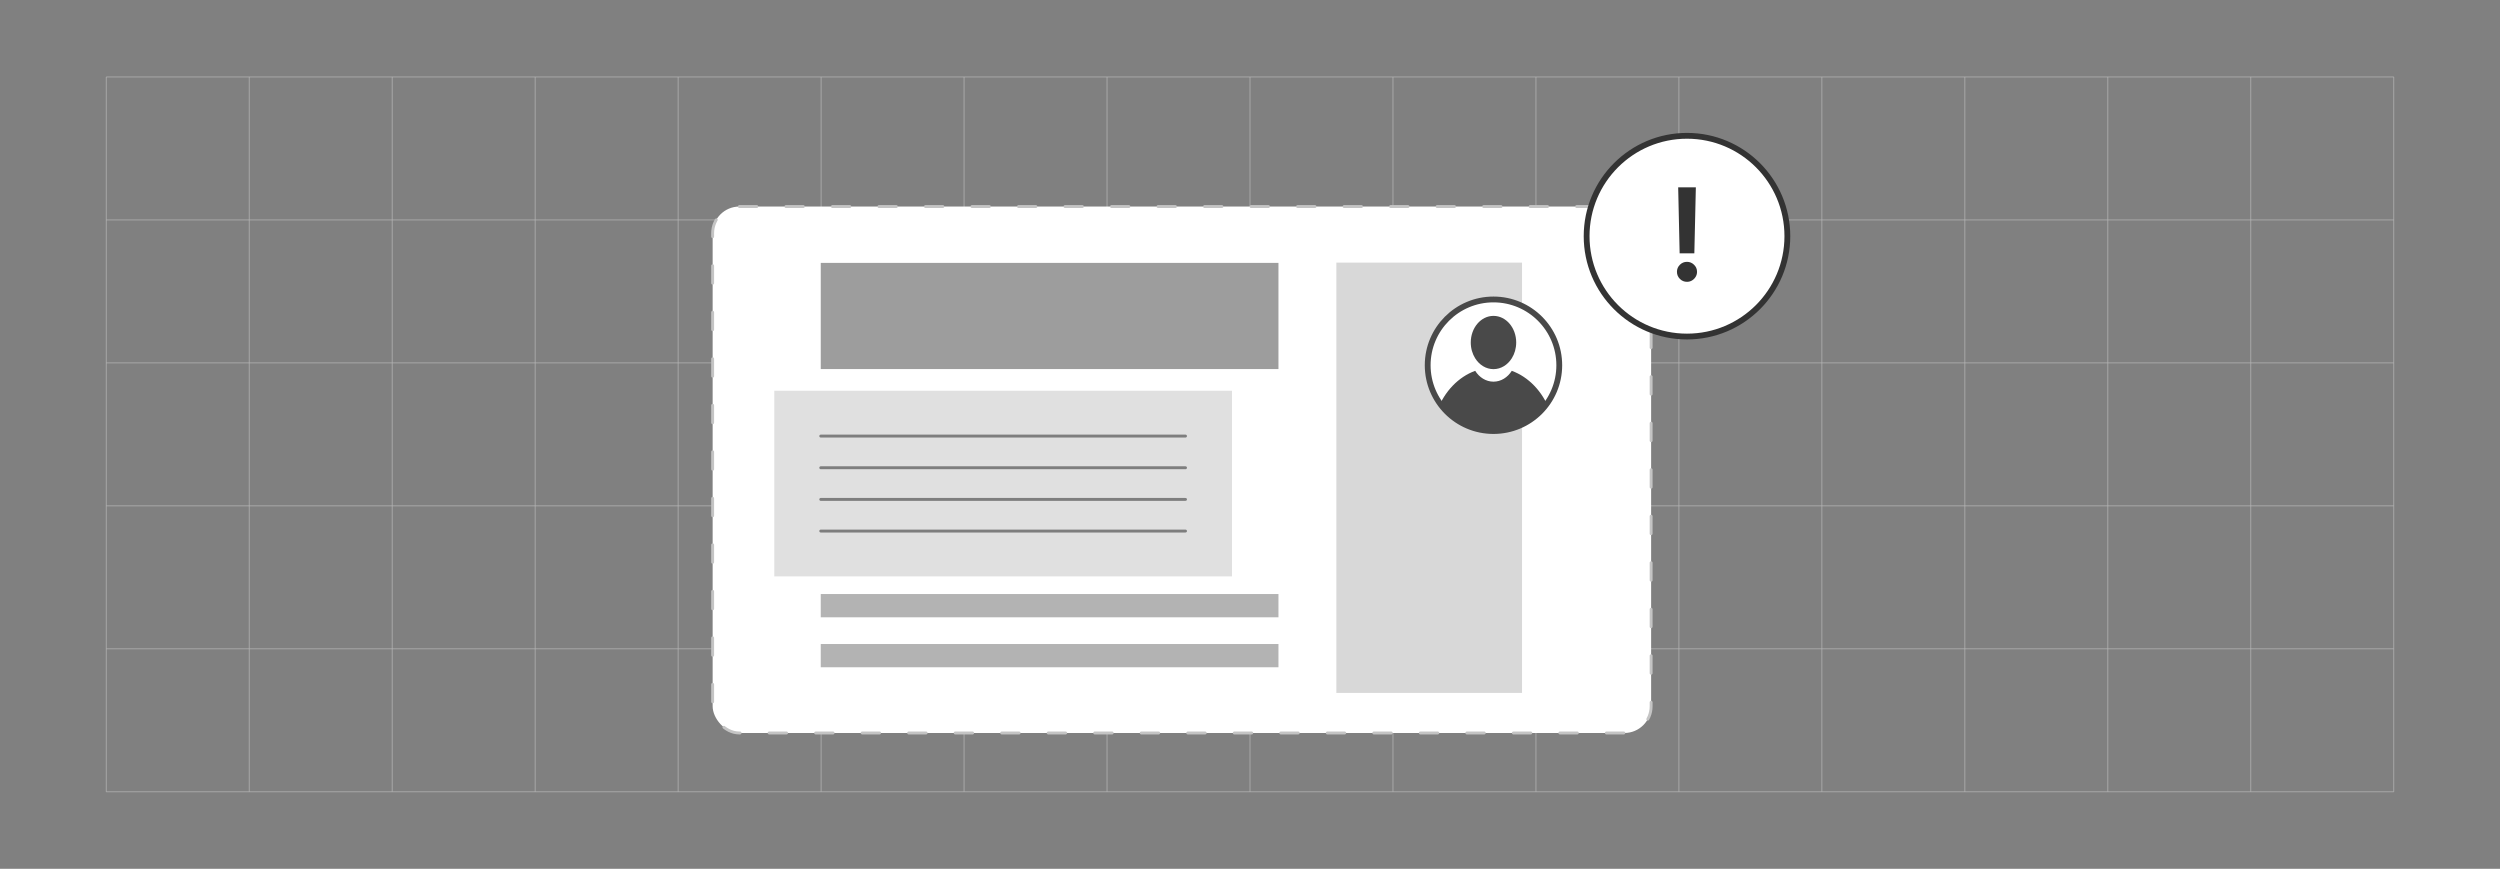<?xml version="1.0" encoding="UTF-8"?><svg id="Layout_Issues" xmlns="http://www.w3.org/2000/svg" xmlns:xlink="http://www.w3.org/1999/xlink" viewBox="0 0 860 298.867"><rect x="0" y="0" width="860" height="298.867" fill="#808080" stroke="none"/><defs><clipPath id="clippath"><circle cx="513.757" cy="125.646" r="22.632" fill="#fff" stroke="#494949" stroke-miterlimit="10" stroke-width="2"/></clipPath></defs><line x1="36.537" y1="272.391" x2="823.463" y2="272.391" fill="none" stroke="#b5b5b5" stroke-miterlimit="10" stroke-width=".25"/><line x1="36.537" y1="223.208" x2="823.463" y2="223.208" fill="none" stroke="#b5b5b5" stroke-miterlimit="10" stroke-width=".25"/><line x1="36.537" y1="174.025" x2="823.463" y2="174.025" fill="none" stroke="#b5b5b5" stroke-miterlimit="10" stroke-width=".25"/><line x1="36.537" y1="124.842" x2="823.463" y2="124.842" fill="none" stroke="#b5b5b5" stroke-miterlimit="10" stroke-width=".25"/><line x1="36.537" y1="75.659" x2="823.463" y2="75.659" fill="none" stroke="#b5b5b5" stroke-miterlimit="10" stroke-width=".25"/><line x1="36.537" y1="26.477" x2="823.463" y2="26.477" fill="none" stroke="#b5b5b5" stroke-miterlimit="10" stroke-width=".25"/><line x1="774.28" y1="26.477" x2="774.28" y2="272.391" fill="none" stroke="#b5b5b5" stroke-miterlimit="10" stroke-width=".25"/><line x1="823.463" y1="26.477" x2="823.463" y2="272.391" fill="none" stroke="#b5b5b5" stroke-miterlimit="10" stroke-width=".25"/><line x1="725.097" y1="26.477" x2="725.097" y2="272.391" fill="none" stroke="#b5b5b5" stroke-miterlimit="10" stroke-width=".25"/><line x1="675.914" y1="26.477" x2="675.914" y2="272.391" fill="none" stroke="#b5b5b5" stroke-miterlimit="10" stroke-width=".25"/><line x1="626.731" y1="26.477" x2="626.731" y2="272.391" fill="none" stroke="#b5b5b5" stroke-miterlimit="10" stroke-width=".25"/><line x1="577.548" y1="26.477" x2="577.548" y2="272.391" fill="none" stroke="#b5b5b5" stroke-miterlimit="10" stroke-width=".25"/><line x1="528.366" y1="26.477" x2="528.366" y2="272.391" fill="none" stroke="#b5b5b5" stroke-miterlimit="10" stroke-width=".25"/><line x1="479.183" y1="26.477" x2="479.183" y2="272.391" fill="none" stroke="#b5b5b5" stroke-miterlimit="10" stroke-width=".25"/><line x1="430" y1="26.477" x2="430" y2="272.391" fill="none" stroke="#b5b5b5" stroke-miterlimit="10" stroke-width=".25"/><line x1="380.817" y1="26.477" x2="380.817" y2="272.391" fill="none" stroke="#b5b5b5" stroke-miterlimit="10" stroke-width=".25"/><line x1="331.634" y1="26.477" x2="331.634" y2="272.391" fill="none" stroke="#b5b5b5" stroke-miterlimit="10" stroke-width=".25"/><line x1="282.452" y1="26.477" x2="282.452" y2="272.391" fill="none" stroke="#b5b5b5" stroke-miterlimit="10" stroke-width=".25"/><line x1="233.269" y1="26.477" x2="233.269" y2="272.391" fill="none" stroke="#b5b5b5" stroke-miterlimit="10" stroke-width=".25"/><line x1="184.086" y1="26.477" x2="184.086" y2="272.391" fill="none" stroke="#b5b5b5" stroke-miterlimit="10" stroke-width=".25"/><line x1="134.903" y1="26.477" x2="134.903" y2="272.391" fill="none" stroke="#b5b5b5" stroke-miterlimit="10" stroke-width=".25"/><line x1="85.72" y1="26.477" x2="85.72" y2="272.391" fill="none" stroke="#b5b5b5" stroke-miterlimit="10" stroke-width=".25"/><line x1="36.537" y1="26.477" x2="36.537" y2="272.391" fill="none" stroke="#b5b5b5" stroke-miterlimit="10" stroke-width=".25"/><rect x="245.149" y="71.05" width="322.838" height="181.097" rx="9.194" ry="9.194" fill="#fff" stroke-width="0"/><rect x="245.149" y="71.05" width="322.838" height="181.097" rx="9.194" ry="9.194" fill="none" stroke="#c4c4c4" stroke-dasharray="0 0 6 10.001" stroke-linecap="round" stroke-linejoin="round"/><rect x="282.341" y="90.432" width="157.45" height="36.526" fill="#333" opacity=".48" stroke-width="0"/><rect x="417.628" y="132.417" width="148.024" height="63.871" transform="translate(655.992 -327.288) rotate(90)" fill="#333" opacity=".19" stroke-width="0"/><circle cx="513.757" cy="125.646" r="22.632" fill="#fff"/><g clip-path="url(#clippath)"><path d="M533.056,141.079c-4.591,5.553-11.533,9.093-19.3,9.093s-14.707-3.537-19.298-9.09c2.465-6.425,7.196-11.399,13.004-13.519,1.423,2.263,3.712,3.731,6.296,3.731s4.874-1.468,6.296-3.731c5.806,2.12,10.537,7.091,13.002,13.516Z" fill="#494949" stroke-width="0"/><path d="M521.573,117.824c0,2.031-.563,3.912-1.52,5.429-1.423,2.263-3.712,3.731-6.296,3.731s-4.873-1.468-6.296-3.731c-.956-1.517-1.52-3.397-1.52-5.429,0-5.059,3.499-9.16,7.816-9.16s7.816,4.1,7.816,9.16Z" fill="#494949" stroke-width="0"/></g><circle cx="513.757" cy="125.646" r="22.632" fill="none" stroke="#494949" stroke-miterlimit="10" stroke-width="2"/><rect x="282.341" y="204.349" width="157.45" height="7.999" fill="#333" opacity=".37" stroke-width="0"/><rect x="282.341" y="221.541" width="157.45" height="7.999" fill="#333" opacity=".37" stroke-width="0"/><rect x="266.353" y="134.413" width="157.45" height="63.871" fill="#333" opacity=".15" stroke-width="0"/><line x1="282.341" y1="150.014" x2="407.815" y2="150.014" fill="#fff" opacity=".57" stroke="#333" stroke-linecap="round" stroke-linejoin="round"/><line x1="282.341" y1="160.904" x2="407.815" y2="160.904" fill="#fff" opacity=".57" stroke="#333" stroke-linecap="round" stroke-linejoin="round"/><line x1="282.341" y1="171.794" x2="407.815" y2="171.794" fill="#fff" opacity=".57" stroke="#333" stroke-linecap="round" stroke-linejoin="round"/><line x1="282.341" y1="182.684" x2="407.815" y2="182.684" fill="#fff" opacity=".57" stroke="#333" stroke-linecap="round" stroke-linejoin="round"/><circle cx="580.324" cy="81.246" r="34.527" fill="#fff" stroke="#333" stroke-linecap="round" stroke-linejoin="round" stroke-width="2"/><path d="M580.325,96.947c-.953,0-1.767-.335-2.442-1.005-.675-.67-1.013-1.486-1.013-2.45,0-.942.338-1.748,1.013-2.418.676-.669,1.489-1.005,2.442-1.005.932,0,1.74.335,2.426,1.005.685.67,1.029,1.477,1.029,2.418,0,.639-.16,1.22-.479,1.743s-.738.94-1.256,1.248c-.519.309-1.092.463-1.72.463ZM583.372,64.44l-.519,22.707h-5.057l-.503-22.707h6.078Z" fill="#333" stroke-width="0"/></svg>